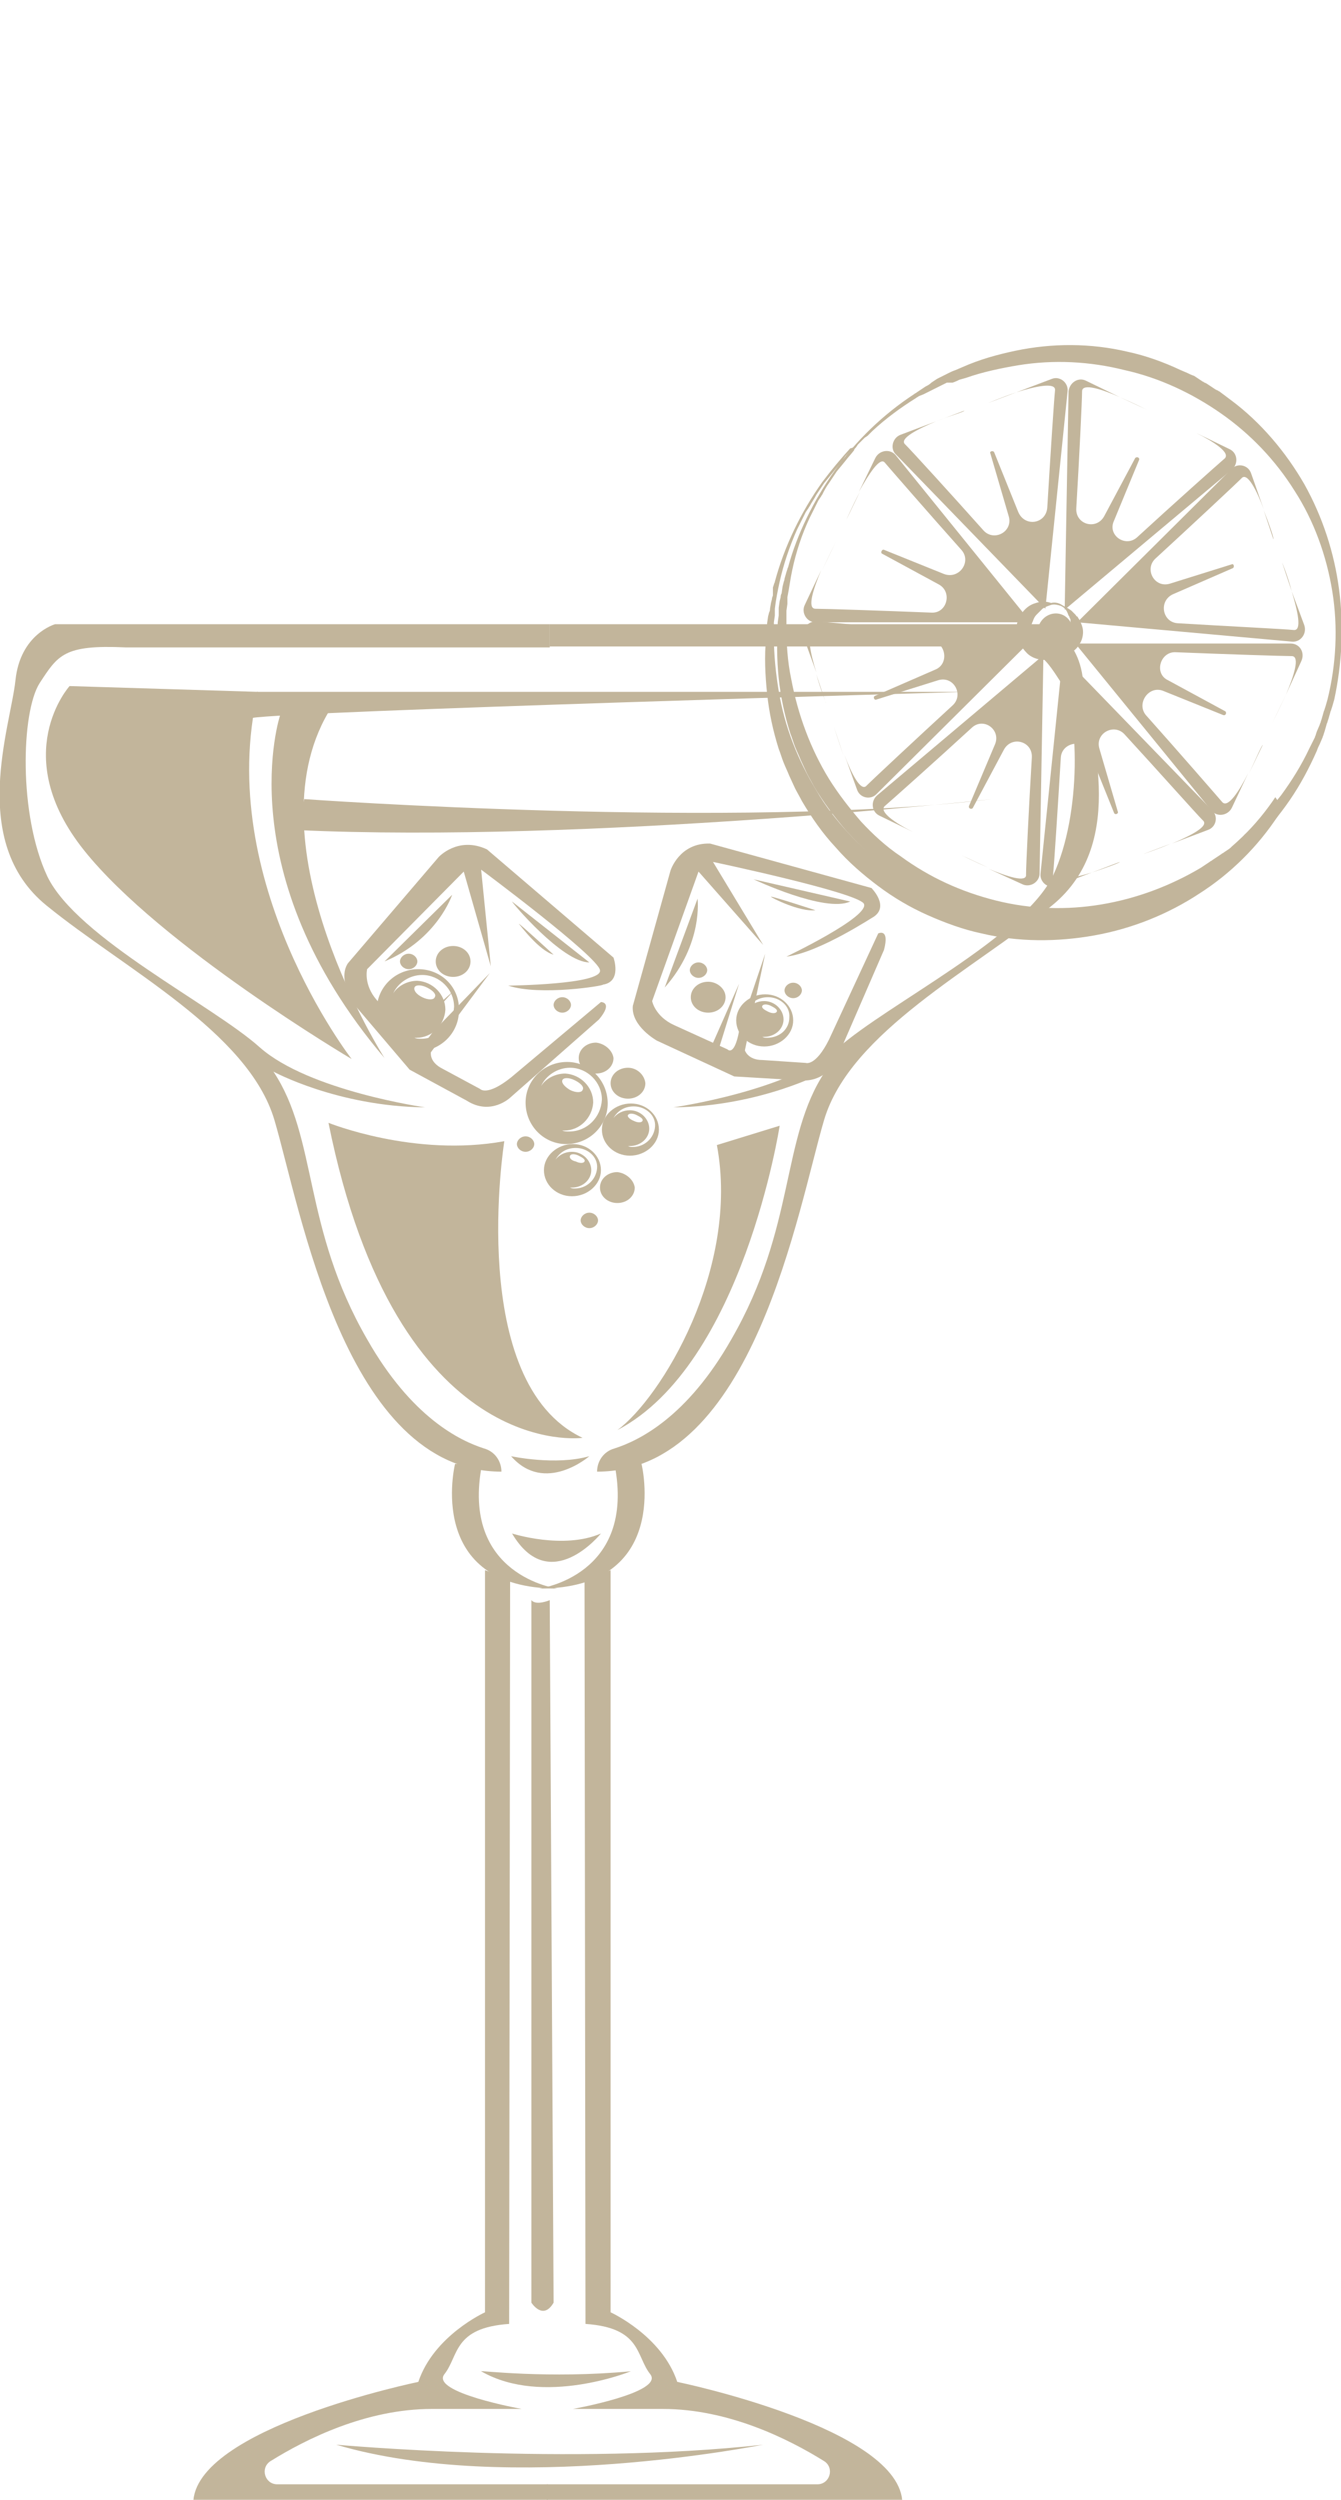 <?xml version="1.0" encoding="utf-8"?>
<!-- Generator: Adobe Illustrator 27.4.1, SVG Export Plug-In . SVG Version: 6.00 Build 0)  -->
<svg version="1.1" id="Layer_1" xmlns="http://www.w3.org/2000/svg" xmlns:xlink="http://www.w3.org/1999/xlink" x="0px" y="0px"
	 viewBox="0 0 138.8 258.7" style="enable-background:new 0 0 138.8 258.7;" xml:space="preserve">
<style type="text/css">
	.st0{fill:#C2B59B;}
</style>
<g>
	<path class="st0" d="M56.9,64.6H5.7c0,0-3.6,1-4.1,5.8c-0.5,4.8-4.9,16.7,3.2,23.3c8.1,6.6,20.9,13.1,23.6,22.2s7.3,36.4,23.5,36.4
		v0c0-1.1-0.7-2.1-1.8-2.4c-2.5-0.8-7.5-3.2-12.1-11.3c-6.7-11.6-5.1-20.8-9.7-27.7c0,0,6.6,3.6,15.7,3.7c0,0-12-1.7-17.1-6.2
		C22,104,8,97.1,4.9,90.7c-3-6.4-2.7-17-0.8-20C6,67.8,6.6,66.7,13,67h43.9V64.6z"/>
	<path class="st0" d="M56.9,64.6H108c0,0,3.6,1,4.1,5.8c0.5,4.8,4.9,16.7-3.2,23.3c-8.1,6.6-20.9,13.1-23.6,22.2
		c-2.7,9.1-7.3,36.4-23.5,36.4v0c0-1.1,0.7-2.1,1.8-2.4c2.5-0.8,7.5-3.2,12.1-11.3c6.7-11.6,5.1-20.8,9.7-27.7c0,0-6.6,3.6-15.7,3.7
		c0,0,12-1.7,17.1-6.2c5.1-4.5,19.1-11.4,22.2-17.8c3-6.4,2.7-17,0.8-20c-1.9-2.9-2.5-4.1-8.9-3.7H56.9V64.6z"/>
	<path class="st0" d="M47.1,151.5c0,0-3.2,12.9,10.6,12.9c0,0-10.1-1.3-7.8-12.9H47.1z"/>
	<path class="st0" d="M50.2,162.5v76.8c0,0-5.3,2.4-6.9,7.2c0,0-23.3,4.8-23.3,12.6h36.7v-2h-28c-1.3,0-1.8-1.7-0.7-2.4
		c3.7-2.3,9.9-5.4,16.7-5.4h9.3c0,0-9.5-1.7-8-3.6c1.5-1.9,0.9-4.8,6.7-5.2l0.1-77.1L50.2,162.5z"/>
	<path class="st0" d="M66.4,151.5c0,0,3.2,12.9-10.6,12.9c0,0,10.1-1.3,7.8-12.9H66.4z"/>
	<path class="st0" d="M63.2,162.5v76.8c0,0,5.3,2.4,6.9,7.2c0,0,23.3,4.8,23.3,12.6H56.6v-2h28c1.3,0,1.8-1.7,0.7-2.4
		c-3.7-2.3-9.9-5.4-16.7-5.4h-9.3c0,0,9.5-1.7,8-3.6c-1.5-1.9-0.9-4.8-6.7-5.2l-0.1-77.1L63.2,162.5z"/>
	<path class="st0" d="M52.9,150.7c0,0,4.6,1,8.1,0C61,150.7,56.4,154.7,52.9,150.7z"/>
	<path class="st0" d="M53,158.7c0,0,5.3,1.7,9.2,0C62.2,158.7,56.9,165.3,53,158.7z"/>
	<path class="st0" d="M7.2,71c0,0-6.4,7.1,1.5,17s27.7,21.6,27.7,21.6s-14.3-18.4-9.7-38L7.2,71z"/>
	<path class="st0" d="M34,116.2c0,0,8.9,3.6,18.2,1.9c0,0-4,25,8.1,30.7C60.3,148.8,41.1,151.5,34,116.2z"/>
	<path class="st0" d="M26.6,71.6H100c0,0-70.1,2-73.9,2.7S26.6,71.6,26.6,71.6z"/>
	<path class="st0" d="M29,74c0,0-5.5,16.3,10.8,35.5c0,0-14-21.9-5.8-35.8L29,74z"/>
	<path class="st0" d="M80.7,116.5c0,0-3.8,24.7-16.8,31.5c4.5-3.3,12.7-16.7,10.3-29.5L80.7,116.5z"/>
	<path class="st0" d="M31.5,82.7c0,0,44.8,3.2,71.2,0c0,0-42.1,4.6-72,3.2L31.5,82.7z"/>
	<g>
		<path class="st0" d="M52.6,102c0,0,9.8-0.1,9.5-1.6C61.9,99,49.8,90,49.8,90l1,10L48,90.2l-10,10.1c0,0-0.4,1.6,1,3.2l3.9,4.6
			c0,0,0.3,1,1.9-1.3l5.9-6.1l-6.1,8.2c0,0-0.2,1,1.2,1.7l3.9,2.1c0,0,0.7,0.8,3.2-1.2l9.3-7.8c0,0,1.3,0-0.2,1.8l-9.2,8.1
			c0,0-2,1.9-4.5,0.3l-5.9-3.2l-5.7-6.7c0,0-1.8-2.6-0.7-4.3l9.4-11c0,0,2-2.2,5-0.8l13.1,11.2c0,0,0.9,2.5-1.1,2.8
			C62.6,102,55.9,103.1,52.6,102z"/>
		<path class="st0" d="M39.8,99.5l7-6.9C46.8,92.6,45.3,97.2,39.8,99.5z"/>
		<path class="st0" d="M61,99.6l-8-6.3C52.9,93.3,58.2,99.6,61,99.6z"/>
		<path class="st0" d="M57.3,98.8c0,0-3.6-3.3-3.6-3.2C53.8,95.7,55.8,98.4,57.3,98.8z"/>
		<path class="st0" d="M47,102.5c-0.2,0.2-5.2,5.8-5.2,5.8l-0.4-0.8L47,102.5z"/>
	</g>
	<g>
		<path class="st0" d="M81.4,99c0,0,8.8-4.2,8-5.5c-0.9-1.2-15.6-4.3-15.6-4.3l5.2,8.6l-6.7-7.6l-4.8,13.4c0,0,0.3,1.6,2.3,2.5
			l5.5,2.5c0,0,0.7,0.8,1.2-1.9l2.7-8l-2.1,10c0,0,0.3,1,1.8,1l4.5,0.3c0,0,1,0.4,2.4-2.4l5.1-11c0,0,1.2-0.6,0.6,1.7l-4.9,11.3
			c0,0-1,2.5-3.9,2.2l-6.7-0.4l-8-3.7c0,0-2.7-1.5-2.5-3.6l3.9-14c0,0,0.9-2.9,4.1-2.8l16.7,4.6c0,0,1.9,1.9,0.2,3
			C90.5,94.8,84.8,98.6,81.4,99z"/>
		<path class="st0" d="M68.8,102.2l3.4-9.2C72.2,93,72.8,97.7,68.8,102.2z"/>
		<path class="st0" d="M88,93.3L78,91C78,91,85.4,94.5,88,93.3z"/>
		<path class="st0" d="M84.4,94.2c0,0-4.6-1.5-4.6-1.4S82.8,94.4,84.4,94.2z"/>
		<path class="st0" d="M76.5,101.8c-0.1,0.3-2.3,7.4-2.3,7.4l-0.7-0.6L76.5,101.8z"/>
	</g>
	<path class="st0" d="M65.3,114.2c-1.6,0-3,1.2-3,2.7c0,1.5,1.3,2.7,2.9,2.7c1.6,0,3-1.2,3-2.7C68.2,115.4,66.9,114.2,65.3,114.2z
		 M65.5,118.7c-0.2,0-0.3,0-0.5-0.1c0.1,0,0.1,0,0.2,0c1.1,0,2-0.8,2-1.8c0-1-0.9-1.9-2-1.9c-0.7,0-1.3,0.3-1.7,0.8
		c0.4-0.7,1.1-1.2,2.1-1.2c1.2,0,2.3,0.9,2.2,2.1C67.7,117.8,66.7,118.7,65.5,118.7z M65,115.4c0.1-0.2,0.5-0.2,0.9,0
		c0.4,0.2,0.7,0.4,0.6,0.6c-0.1,0.2-0.5,0.2-0.9,0C65.1,115.8,64.9,115.5,65,115.4z"/>
	<path class="st0" d="M79.2,102.9c-1.6,0-3,1.2-3,2.7c0,1.5,1.3,2.7,2.9,2.7s3-1.2,3-2.7S80.8,102.9,79.2,102.9z M79.4,107.4
		c-0.2,0-0.3,0-0.5-0.1c0.1,0,0.1,0,0.2,0c1.1,0,2-0.8,2-1.8c0-1-0.9-1.9-2-1.9c-0.7,0-1.3,0.3-1.7,0.8c0.4-0.7,1.1-1.2,2.1-1.2
		c1.2,0,2.3,0.9,2.2,2.1C81.7,106.5,80.7,107.4,79.4,107.4z M78.9,104.1c0.1-0.2,0.5-0.2,0.9,0c0.4,0.2,0.7,0.4,0.6,0.6
		c-0.1,0.2-0.5,0.2-0.9,0C79.1,104.5,78.8,104.3,78.9,104.1z"/>
	<path class="st0" d="M59.3,118.4c-1.6,0-3,1.2-3,2.7c0,1.5,1.3,2.7,2.9,2.7c1.6,0,3-1.2,3-2.7C62.2,119.6,60.9,118.4,59.3,118.4z
		 M59.5,123c-0.2,0-0.3,0-0.5-0.1c0.1,0,0.1,0,0.2,0c1.1,0,2-0.8,2-1.8c0-1-0.9-1.9-2-1.9c-0.7,0-1.3,0.3-1.7,0.8
		c0.4-0.7,1.1-1.2,2.1-1.2c1.2,0,2.3,0.9,2.2,2.1S60.7,123,59.5,123z M59,119.6c0.1-0.2,0.5-0.2,0.9,0c0.4,0.2,0.7,0.4,0.6,0.6
		s-0.5,0.2-0.9,0C59.1,120.1,58.9,119.8,59,119.6z"/>
	<path class="st0" d="M65,110.5c-1,0-1.8,0.7-1.8,1.6s0.8,1.6,1.8,1.6c1,0,1.8-0.7,1.8-1.6C66.7,111.2,65.9,110.5,65,110.5z"/>
	<path class="st0" d="M73.3,101.6c-1,0-1.8,0.7-1.8,1.6c0,0.9,0.8,1.6,1.8,1.6c1,0,1.8-0.7,1.8-1.6S74.2,101.6,73.3,101.6z"/>
	<path class="st0" d="M63.9,121.3c-1,0-1.8,0.7-1.8,1.6s0.8,1.6,1.8,1.6c1,0,1.8-0.7,1.8-1.6C65.6,122.1,64.8,121.4,63.9,121.3z"/>
	<path class="st0" d="M46.9,97.9c-1,0-1.8,0.7-1.8,1.6c0,0.9,0.8,1.6,1.8,1.6c1,0,1.8-0.7,1.8-1.6C48.7,98.6,47.9,97.9,46.9,97.9z"
		/>
	<path class="st0" d="M61,125.5c-0.5,0-0.9,0.4-0.9,0.8s0.4,0.8,0.9,0.8c0.5,0,0.9-0.4,0.9-0.8C61.9,125.9,61.5,125.5,61,125.5z"/>
	<path class="st0" d="M82.1,101.7c-0.5,0-0.9,0.4-0.9,0.8s0.4,0.8,0.9,0.8c0.5,0,0.9-0.4,0.9-0.8S82.6,101.7,82.1,101.7z"/>
	<path class="st0" d="M42.3,98.7c-0.5,0-0.9,0.4-0.9,0.8s0.4,0.8,0.9,0.8c0.5,0,0.9-0.4,0.9-0.8S42.8,98.7,42.3,98.7z"/>
	<path class="st0" d="M54.4,117.6c-0.5,0-0.9,0.4-0.9,0.8s0.4,0.8,0.9,0.8c0.5,0,0.9-0.4,0.9-0.8C55.3,118,54.9,117.6,54.4,117.6z"
		/>
	<path class="st0" d="M58.2,103.2c-0.5,0-0.9,0.4-0.9,0.8c0,0.4,0.4,0.8,0.9,0.8c0.5,0,0.9-0.4,0.9-0.8S58.7,103.2,58.2,103.2z"/>
	<path class="st0" d="M72.3,99.6c-0.5,0-0.9,0.4-0.9,0.8s0.4,0.8,0.9,0.8c0.5,0,0.9-0.4,0.9-0.8S72.8,99.6,72.3,99.6z"/>
	<path class="st0" d="M61.7,107.9c-1,0-1.8,0.7-1.8,1.6c0,0.9,0.8,1.6,1.8,1.6s1.8-0.7,1.8-1.6C63.4,108.7,62.6,108,61.7,107.9z"/>
	<path class="st0" d="M58.7,109.9c-2.4,0-4.3,1.9-4.3,4.2c0,2.4,1.9,4.3,4.2,4.3c2.4,0,4.3-1.9,4.3-4.2
		C62.9,111.8,61,109.9,58.7,109.9z M58.9,117.1c-0.3,0-0.5,0-0.7-0.1c0.1,0,0.2,0,0.2,0c1.6,0,2.9-1.3,3-2.9c0-1.6-1.3-2.9-2.9-3
		c-1,0-2,0.5-2.5,1.3c0.5-1.1,1.7-1.9,3-1.9c1.8,0,3.3,1.5,3.3,3.3C62.2,115.6,60.8,117.1,58.9,117.1z M58.2,111.8
		c0.1-0.3,0.7-0.3,1.3,0c0.6,0.3,1,0.7,0.8,1c-0.1,0.3-0.7,0.3-1.3,0C58.5,112.5,58.1,112.1,58.2,111.8z"/>
	<path class="st0" d="M43.3,100.3c-2.4,0-4.3,1.9-4.3,4.2c0,2.4,1.9,4.3,4.2,4.3c2.4,0,4.3-1.9,4.3-4.2
		C47.6,102.2,45.7,100.3,43.3,100.3z M43.6,107.5c-0.3,0-0.5,0-0.7-0.1c0.1,0,0.2,0,0.2,0c1.6,0,2.9-1.3,3-2.9c0-1.6-1.3-2.9-2.9-3
		c-1,0-2,0.5-2.5,1.3c0.5-1.1,1.7-1.9,3-1.9c1.8,0,3.3,1.5,3.3,3.3C46.9,106,45.4,107.5,43.6,107.5z M42.9,102.2
		c0.1-0.3,0.7-0.3,1.3,0c0.6,0.3,1,0.7,0.8,1c-0.1,0.3-0.7,0.3-1.3,0C43.1,102.9,42.8,102.5,42.9,102.2z"/>
	<g>
		<path class="st0" d="M86.4,48.7c2.2-3.1,5-5.8,8.2-7.9c0.1-0.1,0.2-0.1,0.3-0.2l0.3-0.2l0.6-0.4c0.2-0.1,0.4-0.2,0.6-0.4l0.6-0.4
			c0.2-0.1,0.4-0.2,0.6-0.3l0.6-0.3c0.2-0.1,0.4-0.2,0.7-0.3l0.7-0.3c1.8-0.8,3.6-1.3,5.5-1.7c3.8-0.8,7.8-0.8,11.6,0.1
			c1.9,0.4,3.8,1.1,5.5,1.9l0.7,0.3c0.2,0.1,0.4,0.2,0.7,0.3l0.6,0.4l0.3,0.2c0.1,0,0.1,0.1,0.2,0.1l0.2,0.1l0.6,0.4l0.3,0.2
			l0.2,0.1c0.1,0,0.1,0.1,0.2,0.1c0.4,0.3,0.8,0.6,1.2,0.9c3.1,2.3,5.7,5.4,7.6,8.7c1.9,3.4,3.1,7.1,3.6,10.9
			c0.5,3.8,0.3,7.7-0.5,11.4l-0.2,0.7l-0.1,0.3c0,0.1-0.1,0.2-0.1,0.3l-0.2,0.7l-0.1,0.3c0,0.1-0.1,0.2-0.1,0.3l-0.2,0.7l-0.1,0.3
			c0,0.1-0.1,0.2-0.1,0.3l-0.3,0.7c-0.1,0.2-0.2,0.4-0.3,0.7c-0.8,1.8-1.7,3.5-2.8,5.1c-2.2,3.2-5,6-8.2,8.1
			c-3.3,2.1-7,3.6-10.8,4.3c-3.8,0.7-7.9,0.6-11.7-0.2c-1.9-0.4-3.8-1.1-5.6-1.9c-1.8-0.8-3.5-1.8-5.1-3c-1.6-1.2-3-2.5-4.4-4
			c-1.3-1.5-2.5-3.1-3.5-4.8c-0.2-0.4-0.5-0.9-0.7-1.3l-0.6-1.3c-0.2-0.5-0.4-0.9-0.6-1.4c-0.2-0.5-0.3-0.9-0.5-1.4
			c-0.6-1.9-1-3.8-1.2-5.7c-0.2-1.9-0.2-3.9-0.1-5.8l0.1-0.7l0-0.4c0-0.1,0-0.2,0-0.4l0.1-0.7l0.1-0.4c0-0.1,0-0.2,0.1-0.4l0.1-0.7
			l0.1-0.4c0-0.1,0.1-0.2,0.1-0.4l0.2-0.7l0.1-0.3c0-0.1,0.1-0.2,0.1-0.3C82.5,55.3,84.2,51.8,86.4,48.7z M86.6,48.8L85.8,50
			c-0.3,0.4-0.5,0.8-0.7,1.2c-0.1,0.1-0.1,0.2-0.2,0.3l-0.2,0.3l-0.3,0.6c-0.1,0.2-0.2,0.4-0.3,0.6l-0.3,0.6
			c-0.8,1.7-1.4,3.5-1.8,5.4c-0.2,0.9-0.3,1.8-0.5,2.8c0,0.1,0,0.2,0,0.3l0,0.4l-0.1,0.7c0,0.1,0,0.2,0,0.4l0,0.4l0,0.7
			c0,1.9,0.1,3.7,0.5,5.6c0.7,3.7,2,7.2,3.9,10.3c1,1.6,2.1,3,3.3,4.4c1.2,1.3,2.6,2.6,4.1,3.6c3,2.2,6.3,3.7,9.9,4.6
			c3.6,0.9,7.3,1,10.9,0.4c3.6-0.6,7.1-1.9,10.3-3.8l0.6-0.4l0.3-0.2c0.1-0.1,0.2-0.1,0.3-0.2l0.6-0.4l0.3-0.2
			c0.1-0.1,0.2-0.1,0.3-0.2l0.6-0.4c0.2-0.1,0.4-0.3,0.5-0.4l0.5-0.5c0.2-0.2,0.4-0.3,0.5-0.5c1.4-1.2,2.6-2.6,3.8-4.1
			c1.1-1.5,2.1-3.1,2.9-4.8c0.1-0.2,0.2-0.4,0.3-0.6l0.3-0.6c0-0.1,0.1-0.2,0.1-0.3l0.1-0.3l0.3-0.7c0-0.1,0.1-0.2,0.1-0.3l0.1-0.3
			l0.2-0.7c0-0.1,0.1-0.2,0.1-0.3l0.1-0.3l0.2-0.7c0.9-3.6,1.1-7.5,0.5-11.2c-0.6-3.7-1.9-7.3-3.9-10.4c-2-3.2-4.6-5.9-7.6-8
			c-3-2.1-6.4-3.7-10-4.5c-3.6-0.9-7.3-1.1-11-0.5c-1.8,0.3-3.7,0.7-5.4,1.3l-0.7,0.2c-0.2,0.1-0.4,0.2-0.7,0.3L98,39.6
			c-0.2,0.1-0.4,0.2-0.6,0.3l-0.6,0.3c-0.2,0.1-0.4,0.2-0.6,0.3l-0.6,0.3L95.1,41c-0.1,0.1-0.2,0.1-0.3,0.2c-1.6,1-3.1,2.1-4.5,3.4
			l-0.5,0.5l-0.3,0.2c0,0-0.1,0.1-0.1,0.1l-0.1,0.1l-0.5,0.5l-0.2,0.3c-0.1,0.1-0.2,0.2-0.2,0.3c-0.3,0.4-0.6,0.7-0.9,1.1L86.6,48.8
			z"/>
		<path class="st0" d="M132,82.5c-0.2,0.3-0.4,0.6-0.7,1c-1.1,1.5-2.4,2.9-3.8,4.1c-0.2,0.2-0.3,0.3-0.5,0.5l-0.5,0.5
			c-0.2,0.2-0.4,0.3-0.5,0.4l-0.6,0.4c-0.1,0.1-0.2,0.1-0.3,0.2l-0.3,0.2l-0.6,0.4c-0.1,0.1-0.2,0.1-0.3,0.2l-0.3,0.2l-0.6,0.4
			c-3.2,1.9-6.7,3.2-10.3,3.8c-3.6,0.6-7.4,0.5-10.9-0.4c-3.6-0.9-6.9-2.4-9.9-4.6c-1.5-1.1-2.9-2.3-4.1-3.6
			c-1.2-1.3-2.4-2.8-3.3-4.4c-1.9-3.1-3.3-6.6-3.9-10.3c-0.3-1.8-0.5-3.7-0.5-5.6l0-0.7l0-0.4c0-0.1,0-0.2,0-0.4l0.1-0.7l0-0.4
			c0-0.1,0-0.2,0-0.3c0.1-0.9,0.3-1.9,0.5-2.8c0.4-1.8,1-3.6,1.8-5.4l0.3-0.6c0.1-0.2,0.2-0.4,0.3-0.6l0.3-0.6l0.2-0.3
			c0.1-0.1,0.1-0.2,0.2-0.3c0.2-0.4,0.5-0.8,0.7-1.2l0.8-1.2l0.9-1.1c0.3-0.4,0.6-0.7,0.9-1.1c0.1-0.1,0.2-0.2,0.2-0.3l0.2-0.3
			l0.5-0.5l0.1-0.1c0,0,0.1-0.1,0.1-0.1l0.2-0.2c-0.1,0-0.3,0.1-0.4,0.1c-1,1.1-2,2.3-2.9,3.5c-2.2,3.1-3.9,6.6-4.9,10.3
			c0,0.1-0.1,0.2-0.1,0.3l-0.1,0.3L80,61.6c0,0.1-0.1,0.2-0.1,0.4l-0.1,0.4L79.7,63c0,0.1,0,0.2-0.1,0.4l-0.1,0.4l-0.1,0.7
			c0,0.1,0,0.2,0,0.4l0,0.4l-0.1,0.7c-0.2,1.9-0.1,3.9,0.1,5.8c0.2,1.9,0.6,3.8,1.2,5.7c0.2,0.5,0.3,0.9,0.5,1.4
			c0.2,0.5,0.4,0.9,0.6,1.4l0.6,1.3c0.2,0.4,0.5,0.9,0.7,1.3c1,1.7,2.1,3.3,3.5,4.8c1.3,1.5,2.8,2.8,4.4,4c1.6,1.2,3.3,2.2,5.1,3
			c1.8,0.8,3.7,1.5,5.6,1.9c3.8,0.9,7.8,0.9,11.7,0.2c3.9-0.7,7.6-2.2,10.8-4.3c3.3-2.1,6.1-4.9,8.2-8.1c0.2-0.3,0.3-0.5,0.5-0.8
			C132.4,83.1,132.2,82.8,132,82.5z"/>
		<g>
			<path class="st0" d="M85.1,59l1.4-2.9C86.5,56.1,85.8,57.5,85.1,59z"/>
			<path class="st0" d="M88.9,50.9c1-1.8,2.2-3.7,2.7-3c0.6,0.7,4.6,5.3,7.9,9c1.1,1.2-0.2,3.1-1.8,2.5l-6.2-2.5
				c-0.2-0.1-0.4,0.3-0.2,0.4l5.9,3.2c1.4,0.8,0.8,3-0.8,2.9c-5-0.2-11-0.4-12-0.4c-0.9,0-0.2-2.1,0.6-4l-1.7,3.6
				c-0.4,0.8,0.2,1.8,1.1,1.8l22.3,0L92.7,47.1c-0.6-0.7-1.7-0.5-2.1,0.3L88.9,50.9z"/>
			<path class="st0" d="M87.6,53.8l1.4-2.9C88.2,52.4,87.6,53.8,87.6,53.8z"/>
		</g>
		<g>
			<path class="st0" d="M129.3,80l1.4-2.9C130.6,77.1,130,78.5,129.3,80z"/>
			<path class="st0" d="M133.1,71.9c0.8-1.9,1.5-4,0.6-4c-0.9,0-7-0.2-12-0.4c-1.6-0.1-2.3,2.2-0.8,2.9l5.9,3.2
				c0.2,0.1,0.1,0.5-0.2,0.4l-6.2-2.5c-1.5-0.6-2.8,1.3-1.8,2.5c3.3,3.7,7.3,8.3,7.9,9c0.6,0.7,1.8-1.2,2.7-3l-1.7,3.6
				c-0.4,0.8-1.5,1-2.1,0.3l-14.1-17.3l22.3,0c0.9,0,1.5,0.9,1.1,1.8L133.1,71.9z"/>
			<path class="st0" d="M131.7,74.8l1.4-2.9C132.4,73.4,131.7,74.8,131.7,74.8z"/>
		</g>
		<g>
			<path class="st0" d="M115.9,41.1l2.8,1.3C118.7,42.4,117.3,41.7,115.9,41.1z"/>
			<path class="st0" d="M123.8,44.8c1.8,0.9,3.7,2.1,2.9,2.7c-0.7,0.6-5.3,4.7-9,8.1c-1.2,1.1-3.1-0.2-2.4-1.7l2.6-6.3
				c0.1-0.2-0.2-0.4-0.4-0.2l-3.2,6c-0.8,1.5-3,0.9-2.9-0.8c0.3-5,0.6-11.2,0.6-12.1c0-0.9,2.1-0.2,3.9,0.6l-3.5-1.7
				c-0.8-0.4-1.7,0.2-1.8,1.1l-0.4,22.6l17.3-14.5c0.7-0.6,0.6-1.7-0.2-2.1L123.8,44.8z"/>
			<path class="st0" d="M121,43.5l2.8,1.3C122.3,44.1,121,43.5,121,43.5z"/>
		</g>
		<g>
			<path class="st0" d="M94.4,86.1l2.8,1.3C97.2,87.4,95.9,86.8,94.4,86.1z"/>
			<path class="st0" d="M102.3,89.9c1.9,0.8,4,1.5,3.9,0.6c0-1,0.3-7.1,0.6-12.1c0.1-1.7-2.1-2.3-2.9-0.8l-3.2,6
				c-0.1,0.2-0.5,0.1-0.4-0.2L103,77c0.6-1.5-1.2-2.8-2.4-1.7c-3.7,3.4-8.3,7.5-9,8.1c-0.7,0.6,1.1,1.8,2.9,2.7l-3.5-1.7
				c-0.8-0.4-0.9-1.5-0.2-2.1L108,67.8l-0.4,22.6c0,0.9-1,1.5-1.8,1.1L102.3,89.9z"/>
			<path class="st0" d="M99.5,88.5l2.8,1.3C100.9,89.2,99.5,88.5,99.5,88.5z"/>
		</g>
		<g>
			<path class="st0" d="M96.9,43.6l2.9-1.1C99.9,42.6,98.4,43,96.9,43.6z"/>
			<path class="st0" d="M105.2,40.6c1.9-0.6,4.1-1.1,4-0.2c-0.1,0.9-0.5,7.1-0.8,12.1c-0.1,1.7-2.3,2.1-3,0.5l-2.5-6.2
				c-0.1-0.2-0.5-0.1-0.4,0.1l1.9,6.5c0.5,1.6-1.5,2.7-2.6,1.5c-3.3-3.7-7.4-8.2-8.1-8.9c-0.7-0.6,1.3-1.6,3.2-2.4L93.2,45
				c-0.8,0.3-1.1,1.4-0.5,2l15.5,16l2.3-22.5c0.1-0.9-0.8-1.6-1.6-1.3L105.2,40.6z"/>
			<path class="st0" d="M102.3,41.7l2.9-1.1C103.7,41.1,102.3,41.7,102.3,41.7z"/>
		</g>
		<g>
			<path class="st0" d="M113,90.3l2.9-1.1C115.9,89.3,114.5,89.8,113,90.3z"/>
			<path class="st0" d="M121.3,87.3c1.9-0.8,3.9-1.8,3.2-2.4c-0.7-0.7-4.7-5.2-8.1-8.9c-1.1-1.2-3.1-0.1-2.6,1.5l1.9,6.5
				c0.1,0.2-0.3,0.4-0.4,0.1l-2.5-6.2c-0.6-1.5-2.9-1.1-3,0.5c-0.3,5-0.7,11.2-0.8,12.1c-0.1,0.9,2,0.4,4-0.2l-3.7,1.4
				c-0.8,0.3-1.7-0.4-1.6-1.3l2.3-22.5l15.5,16c0.6,0.6,0.4,1.7-0.5,2L121.3,87.3z"/>
			<path class="st0" d="M118.3,88.4l2.9-1.1C119.8,87.9,118.3,88.4,118.3,88.4z"/>
		</g>
		<g>
			<path class="st0" d="M130.8,52.8l1,3C131.9,55.8,131.4,54.3,130.8,52.8z"/>
			<path class="st0" d="M133.7,61.2c0.6,2,1.1,4.1,0.2,4c-0.9-0.1-7-0.4-12-0.7c-1.6-0.1-2-2.3-0.5-3l6.2-2.7
				c0.2-0.1,0.1-0.5-0.1-0.4l-6.4,2c-1.6,0.5-2.7-1.5-1.5-2.6c3.7-3.4,8.2-7.6,8.9-8.3c0.6-0.7,1.6,1.3,2.3,3.2l-1.3-3.7
				c-0.3-0.9-1.4-1.1-2-0.5l-16,15.9l22.2,2c0.9,0.1,1.6-0.8,1.3-1.7L133.7,61.2z"/>
			<path class="st0" d="M132.7,58.2l1,3C133.3,59.6,132.7,58.2,132.7,58.2z"/>
		</g>
		<g>
			<path class="st0" d="M84.5,69.8l1,3C85.5,72.7,84.9,71.3,84.5,69.8z"/>
			<path class="st0" d="M87.4,78.1c0.7,1.9,1.7,3.9,2.3,3.2c0.7-0.7,5.2-4.9,8.9-8.3c1.2-1.1,0.1-3.1-1.5-2.6l-6.4,2
				c-0.2,0.1-0.4-0.3-0.1-0.4l6.2-2.7c1.5-0.6,1.1-2.9-0.5-3c-5-0.2-11-0.6-12-0.7c-0.9-0.1-0.4,2.1,0.2,4L83.2,66
				c-0.3-0.9,0.4-1.7,1.3-1.7l22.2,2l-16,15.9c-0.6,0.6-1.7,0.4-2-0.5L87.4,78.1z"/>
			<path class="st0" d="M86.3,75.2l1,3C86.8,76.6,86.3,75.2,86.3,75.2z"/>
		</g>
		<ellipse transform="matrix(0.43 -0.903 0.903 0.43 3.199 135.852)" class="st0" cx="109.2" cy="65.4" rx="1.9" ry="1.8"/>
		<path class="st0" d="M109.9,62.6c0.3,0.2,0.6,0.3,1,0.6l0.2,0.2c0.1,0.1,0.1,0.1,0.2,0.2c0.1,0.1,0.1,0.2,0.2,0.2
			c0.1,0.1,0.1,0.2,0.2,0.3c0.2,0.4,0.4,0.8,0.4,1.3c0,0.4-0.1,0.9-0.4,1.3c-0.2,0.4-0.6,0.7-0.9,0.9c-0.4,0.2-0.7,0.4-1.1,0.5
			c-0.4,0.1-0.8,0.2-1.1,0.2c-0.4,0-0.8,0-1.2-0.1c-0.4-0.1-0.8-0.3-1.1-0.6c-0.3-0.3-0.6-0.7-0.8-1.1c-0.2-0.4-0.3-0.9-0.3-1.3
			c0-0.5,0.1-0.9,0.3-1.3c0.2-0.4,0.5-0.8,0.9-1.1c0.4-0.3,0.8-0.4,1.2-0.5c0.4-0.1,0.9,0,1.2,0.1C109.2,62.3,109.6,62.4,109.9,62.6
			z M109.8,62.7c-0.3-0.1-0.7-0.2-1-0.1c-0.3,0.1-0.6,0.2-0.9,0.4c-0.2,0.2-0.4,0.4-0.6,0.6c-0.2,0.2-0.3,0.4-0.4,0.7
			c-0.1,0.2-0.2,0.5-0.2,0.7c0,0.3,0,0.5,0,0.8c0.1,0.3,0.2,0.5,0.3,0.7c0,0.1,0.1,0.1,0.1,0.2l0.1,0.2l0.2,0.2l0.2,0.2
			c0.2,0.2,0.5,0.3,0.9,0.4c0.3,0,0.7,0,1-0.1c0.3-0.1,0.5-0.4,0.7-0.6c0.2-0.3,0.3-0.6,0.3-0.8c0.1-0.3,0.1-0.5,0.2-0.8
			c0-0.3,0.1-0.5,0.1-0.9l0-0.2c0-0.1,0-0.2,0-0.2l-0.1-0.2c0-0.1-0.1-0.2-0.1-0.2C110.4,63.1,110.2,62.9,109.8,62.7z"/>
	</g>
	<path class="st0" d="M56.9,165.6c0,0-1.4,0.6-1.9,0v72.7c0,0,1.2,1.9,2.3,0L56.9,165.6z"/>
	<path class="st0" d="M10,75.8c0,0-2.7,11,17.6,25.2c0,0-15.8-18.3-10.7-25.2H10z"/>
	<path class="st0" d="M34.8,253c0,0,24.2,2.2,44.2,0C78.9,253,52.7,258.3,34.8,253z"/>
	<path class="st0" d="M49.8,245.4c-0.2-0.1,7,0.8,15.5,0C65.3,245.4,56.2,249.1,49.8,245.4z"/>
</g>
</svg>
